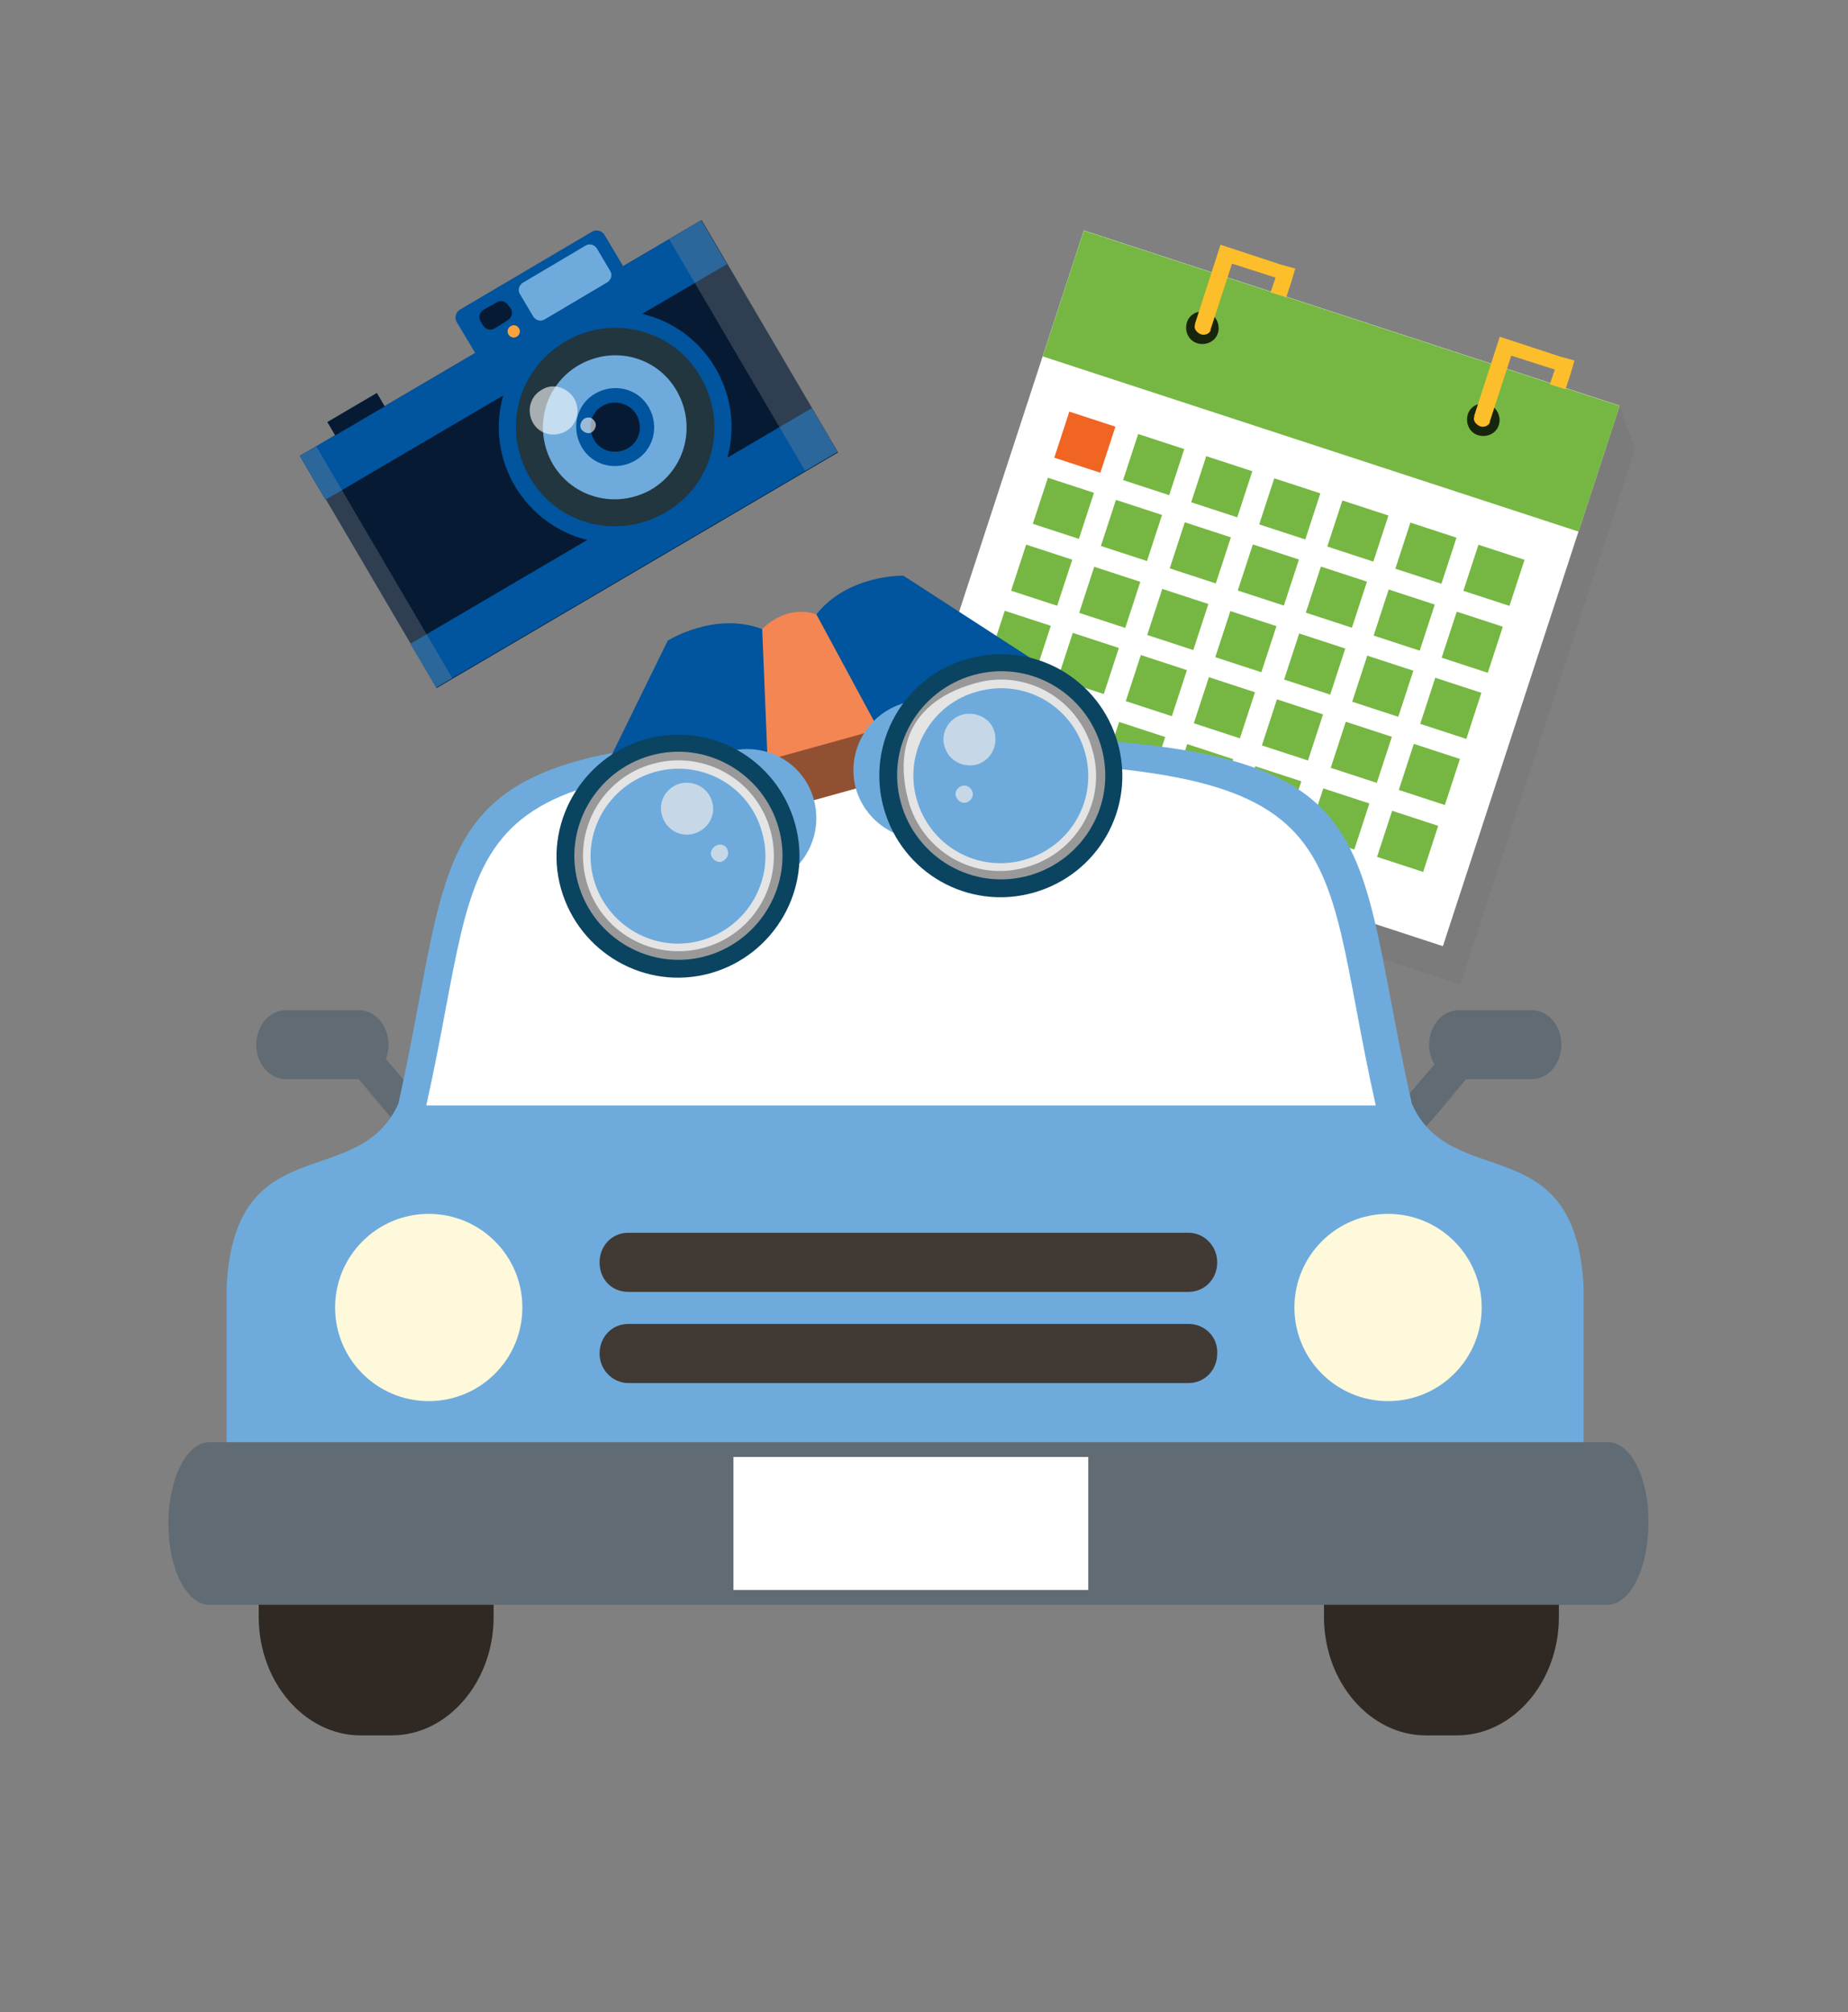 <?xml version="1.0" encoding="utf-8"?>
<!-- Generator: Adobe Illustrator 24.0.1, SVG Export Plug-In . SVG Version: 6.00 Build 0)  -->
<svg version="1.1" id="Layer_1" xmlns="http://www.w3.org/2000/svg" xmlns:xlink="http://www.w3.org/1999/xlink" x="0px" y="0px"
	 viewBox="0 0 225 245" style="enable-background:new 0 0 225 245;" xml:space="preserve">
<rect x="0" y="0" width="225" height="245" fill="#808080" stroke="none"/>
<style type="text/css">
	.st0{fill:#7C7B7B;}
	.st1{fill:#FFFFFF;}
	.st2{fill:#76B743;}
	.st3{opacity:0.8;}
	.st4{fill:#FDBE2B;}
	.st5{fill:#F16522;}
	.st6{fill:#606B73;}
	.st7{fill:#302923;}
	.st8{fill:#6EABDC;}
	.st9{fill:#413934;}
	.st10{fill:#FFF9DB;}
	.st11{fill:#061B33;}
	.st12{fill:#01549E;}
	.st13{fill:#22363F;}
	.st14{opacity:0.6;fill:#FFFFFF;}
	.st15{fill:#F9A33C;}
	.st16{opacity:0.3;fill:#929497;}
	.st17{fill:#F48653;}
	.st18{opacity:0.4;}
	.st19{fill:#0B4460;}
	.st20{fill:#99999A;}
	.st21{fill:#E4E4E4;}
	.st22{opacity:0.7;fill:#ECECEC;}
</style>
<g>
	<g id="Calender_1_">
		<polygon class="st0" points="177.8,119.9 112.7,98.6 110.4,94 134.1,32.8 197.2,49.5 199.1,54.7 		"/>
		
			<rect x="119.2" y="37.4" transform="matrix(0.311 -0.951 0.951 0.311 37.8 195.597)" class="st1" width="69.2" height="68.6"/>
		
			<rect x="154" y="12.2" transform="matrix(0.311 -0.951 0.951 0.311 67.458 186.054)" class="st2" width="16.1" height="68.6"/>
		<path class="st3" d="M148.3,40.5c-0.3,1.1-1.5,1.6-2.5,1.3c-1.1-0.3-1.6-1.5-1.3-2.5c0.3-1.1,1.5-1.6,2.5-1.3
			C148,38.3,148.6,39.5,148.3,40.5z"/>
		<path class="st3" d="M182.5,51.7c-0.3,1.1-1.5,1.6-2.5,1.3c-1.1-0.3-1.6-1.5-1.3-2.5c0.3-1.1,1.5-1.6,2.5-1.3
			C182.2,49.5,182.8,50.7,182.5,51.7z"/>
		<path class="st4" d="M155.9,32.2l-7.3-2.4l-3.1,9.6l0,0c0,0,0,0,0,0.1c-0.2,0.5,0.2,1,0.7,1.2c0.5,0.2,1.1-0.1,1.2-0.5
			c0,0,0,0,0-0.1l0,0l2.6-8l5.3,1.7l-0.6,1.8l1.9,0.6l0.6-1.8l0.5-1.7L155.9,32.2z"/>
		<path class="st4" d="M189.9,43.4l-7.3-2.4l-3.1,9.6l0,0c0,0,0,0,0,0.1c-0.2,0.5,0.2,1,0.7,1.2c0.5,0.2,1.1-0.1,1.2-0.5
			c0,0,0,0,0-0.1l0,0l2.6-8l5.3,1.7l-0.6,1.8l1.9,0.6l0.6-1.8l0.5-1.7L189.9,43.4z"/>
		<g>
			<g>
				
					<rect x="129.1" y="50.9" transform="matrix(0.311 -0.951 0.951 0.311 39.804 162.673)" class="st5" width="5.9" height="5.9"/>
				
					<rect x="137.4" y="53.7" transform="matrix(0.311 -0.951 0.951 0.311 42.941 172.423)" class="st2" width="5.9" height="5.9"/>
				
					<rect x="145.7" y="56.4" transform="matrix(0.311 -0.951 0.951 0.311 46.08 182.174)" class="st2" width="5.9" height="5.9"/>
				
					<rect x="154" y="59.1" transform="matrix(0.311 -0.951 0.951 0.311 49.214 191.923)" class="st2" width="5.9" height="5.9"/>
				
					<rect x="162.3" y="61.8" transform="matrix(0.311 -0.951 0.951 0.311 52.354 201.674)" class="st2" width="5.9" height="5.9"/>
				
					<rect x="170.6" y="64.5" transform="matrix(0.311 -0.951 0.951 0.311 55.49 211.424)" class="st2" width="5.9" height="5.9"/>
				
					<rect x="178.9" y="67.2" transform="matrix(0.311 -0.951 0.951 0.311 58.626 221.173)" class="st2" width="5.9" height="5.9"/>
			</g>
			<g>
				
					<rect x="126.5" y="59" transform="matrix(0.311 -0.951 0.951 0.311 30.298 165.732)" class="st2" width="5.9" height="5.9"/>
				
					<rect x="134.8" y="61.7" transform="matrix(0.311 -0.951 0.951 0.311 33.437 175.483)" class="st2" width="5.9" height="5.9"/>
				
					<rect x="143.1" y="64.5" transform="matrix(0.311 -0.951 0.951 0.311 36.573 185.233)" class="st2" width="5.9" height="5.9"/>
				
					<rect x="151.4" y="67.2" transform="matrix(0.311 -0.951 0.951 0.311 39.711 194.984)" class="st2" width="5.9" height="5.9"/>
				
					<rect x="159.7" y="69.9" transform="matrix(0.311 -0.951 0.951 0.311 42.847 204.733)" class="st2" width="5.9" height="5.9"/>
				
					<rect x="167.9" y="72.6" transform="matrix(0.311 -0.951 0.951 0.311 45.984 214.483)" class="st2" width="5.9" height="5.9"/>
				
					<rect x="176.2" y="75.3" transform="matrix(0.311 -0.951 0.951 0.311 49.121 224.232)" class="st2" width="5.9" height="5.9"/>
			</g>
			<g>
				
					<rect x="123.8" y="67.1" transform="matrix(0.311 -0.951 0.951 0.311 20.79 168.789)" class="st2" width="5.9" height="5.9"/>
				
					<rect x="132.1" y="69.8" transform="matrix(0.311 -0.951 0.951 0.311 23.928 178.54)" class="st2" width="5.9" height="5.9"/>
				
					<rect x="140.4" y="72.5" transform="matrix(0.311 -0.951 0.951 0.311 27.065 188.29)" class="st2" width="5.9" height="5.9"/>
				
					<rect x="148.7" y="75.2" transform="matrix(0.311 -0.951 0.951 0.311 30.204 198.043)" class="st2" width="5.9" height="5.9"/>
				
					<rect x="157" y="78" transform="matrix(0.311 -0.951 0.951 0.311 33.34 207.791)" class="st2" width="5.9" height="5.9"/>
				
					<rect x="165.3" y="80.7" transform="matrix(0.311 -0.951 0.951 0.311 36.48 217.545)" class="st2" width="5.9" height="5.9"/>
				
					<rect x="173.6" y="83.4" transform="matrix(0.311 -0.951 0.951 0.311 39.614 227.291)" class="st2" width="5.9" height="5.9"/>
			</g>
			<g>
				
					<rect x="121.2" y="75.2" transform="matrix(0.311 -0.951 0.951 0.311 11.286 171.85)" class="st2" width="5.9" height="5.9"/>
				
					<rect x="129.5" y="77.9" transform="matrix(0.311 -0.951 0.951 0.311 14.422 181.599)" class="st2" width="5.9" height="5.9"/>
				
					<rect x="137.8" y="80.6" transform="matrix(0.311 -0.951 0.951 0.311 17.56 191.35)" class="st2" width="5.9" height="5.9"/>
				
					<rect x="146.1" y="83.3" transform="matrix(0.311 -0.951 0.951 0.311 20.696 201.099)" class="st2" width="5.9" height="5.9"/>
				
					<rect x="154.4" y="86" transform="matrix(0.311 -0.951 0.951 0.311 23.835 210.851)" class="st2" width="5.9" height="5.9"/>
				
					<rect x="162.7" y="88.8" transform="matrix(0.311 -0.951 0.951 0.311 26.971 220.601)" class="st2" width="5.9" height="5.9"/>
				
					<rect x="171" y="91.5" transform="matrix(0.311 -0.951 0.951 0.311 30.108 230.349)" class="st2" width="5.9" height="5.9"/>
			</g>
			<g>
				
					<rect x="118.6" y="83.3" transform="matrix(0.311 -0.951 0.951 0.311 1.779 174.909)" class="st2" width="5.9" height="5.9"/>
				
					<rect x="126.8" y="86" transform="matrix(0.311 -0.951 0.951 0.311 4.917 184.66)" class="st2" width="5.9" height="5.9"/>
				
					<rect x="135.1" y="88.7" transform="matrix(0.311 -0.951 0.951 0.311 8.053 194.41)" class="st2" width="5.9" height="5.9"/>
				
					<rect x="143.4" y="91.4" transform="matrix(0.311 -0.951 0.951 0.311 11.191 204.161)" class="st2" width="5.9" height="5.9"/>
				
					<rect x="151.7" y="94.1" transform="matrix(0.311 -0.951 0.951 0.311 14.328 213.91)" class="st2" width="5.9" height="5.9"/>
				
					<rect x="160" y="96.8" transform="matrix(0.311 -0.951 0.951 0.311 17.464 223.66)" class="st2" width="5.9" height="5.9"/>
				
					<rect x="168.3" y="99.6" transform="matrix(0.311 -0.951 0.951 0.311 20.601 233.409)" class="st2" width="5.9" height="5.9"/>
			</g>
		</g>
	</g>
	<g>
		<g>
			<path id="path4485_3_" class="st6" d="M37.2,131.4h6.5c2,0,3.6-1.9,3.6-4.2c0-2.3-1.6-4.2-3.6-4.2h-8.9c-2,0-3.6,1.9-3.6,4.2
				c0,2.3,1.6,4.2,3.6,4.2h6.5"/>
			<path id="path4485_1_" class="st6" d="M43.9,131.8l4.6,5.3c1.4,1.7,3.3,2.3,3.9,1.4c0.8-0.9,0.2-2.9-1.2-4.6l-6.3-7.4
				c-1.4-1.7-3.3-2.3-3.9-1.4c-0.8,0.9-0.2,2.9,1.2,4.6l4.6,5.3"/>
			<path id="path4485_4_" class="st6" d="M175.3,135.1l4.6-5.3c1.4-1.7,2-3.8,1.2-4.6c-0.8-0.9-2.5-0.2-3.9,1.4l-6.3,7.4
				c-1.4,1.7-2,3.8-1.2,4.6c0.8,0.9,2.5,0.2,3.9-1.4l4.6-5.3"/>
			<path id="path4485_2_" class="st6" d="M180,131.4h6.5c2,0,3.6-1.9,3.6-4.2c0-2.3-1.6-4.2-3.6-4.2h-8.9c-2,0-3.6,1.9-3.6,4.2
				c0,2.3,1.6,4.2,3.6,4.2h6.5"/>
		</g>
		<path id="path4493_1_" class="st7" d="M161.2,196.9c0,7.9,5.6,14.4,12.4,14.4h3.8c6.8,0,12.4-6.5,12.4-14.4v-24.4
			c0-7.9-5.6-14.4-12.4-14.4h-3.8c-6.8,0-12.4,6.5-12.4,14.4V196.9z"/>
		<path id="path4499_1_" class="st7" d="M60.1,196.9c0,7.9-5.6,14.4-12.4,14.4h-3.8c-6.8,0-12.4-6.5-12.4-14.4v-24.4
			c0-7.9,5.6-14.4,12.4-14.4h3.8c6.8,0,12.4,6.5,12.4,14.4V196.9z"/>
		<path class="st8" d="M171.9,134.4c-8.2-36.3-0.9-45-61.6-44.9l0,0h-0.1h-0.1l0,0c-60.8,0-53.5,8.6-61.6,44.9
			c-4.9,10.8-19.9,2.8-20.9,22.2v31.1h81.6h2h81.6v-31.2C191.7,137.2,176.7,145.2,171.9,134.4z"/>
		<path class="st1" d="M167.5,134.6c-7.6-34-0.8-42-57.7-42l0,0c0,0,0,0-0.1,0c-0.1,0,0,0-0.1,0l0,0c-56.9,0-50.1,8-57.7,42H167.5z"
			/>
		<path id="path4507_1_" class="st6" d="M195.8,175.6h-85.2H25.5c-2.8,0-5,4.5-5,9.9c0,5.5,2.2,9.9,5,9.9h85.1h85.1
			c2.8,0,5-4.5,5-9.9C200.8,180.1,198.6,175.6,195.8,175.6"/>
		<rect x="89.3" y="177.4" class="st1" width="43.2" height="16.2"/>
		<path id="path4517_1_" class="st9" d="M144.7,161.2h-34.2h-34c-2,0-3.5,1.6-3.5,3.6s1.6,3.6,3.5,3.6h34.1h34.1
			c2,0,3.5-1.6,3.5-3.6C148.3,162.8,146.7,161.2,144.7,161.2"/>
		<path id="path4521_1_" class="st9" d="M76.5,157.3h34.1h34.1c2,0,3.5-1.6,3.5-3.6s-1.6-3.6-3.5-3.6h-34.1H76.5
			c-2,0-3.5,1.6-3.5,3.6C73,155.8,74.5,157.3,76.5,157.3"/>
		<g>
			<circle class="st10" cx="52.2" cy="159.2" r="11.4"/>
			<circle class="st10" cx="169" cy="159.2" r="11.4"/>
		</g>
	</g>
	<g>
		
			<rect x="41" y="38.9" transform="matrix(0.862 -0.506 0.506 0.862 -18.461 42.716)" class="st11" width="56.7" height="32.8"/>
		<path class="st12" d="M87.1,44.8c4,6.8,1.7,15.4-5,19.4c-6.8,4-15.4,1.7-19.4-5c-4-6.8-1.7-15.4,5-19.4
			C74.5,35.8,83.2,38.1,87.1,44.8z"/>
		
			<rect x="34.2" y="40.7" transform="matrix(0.862 -0.506 0.506 0.862 -13.589 37.733)" class="st12" width="56.7" height="6.2"/>
		
			<rect x="47.7" y="63.6" transform="matrix(0.862 -0.506 0.506 0.862 -23.333 47.698)" class="st12" width="56.7" height="6.2"/>
		<path class="st13" d="M85.3,45.9c3.4,5.8,1.5,13.2-4.3,16.5c-5.8,3.4-13.2,1.5-16.5-4.3C61.1,52.4,63,45,68.8,41.6
			C74.5,38.2,82,40.1,85.3,45.9z"/>
		<path class="st8" d="M82.4,47.6c2.4,4.2,1.1,9.5-3.1,12c-4.2,2.4-9.5,1.1-12-3.1c-2.4-4.2-1.1-9.5,3.1-12
			C74.7,42,80,43.4,82.4,47.6z"/>
		<path class="st12" d="M79,49.6c1.3,2.3,0.6,5.2-1.7,6.5c-2.3,1.3-5.2,0.6-6.5-1.7c-1.3-2.3-0.6-5.2,1.7-6.5
			C74.8,46.6,77.7,47.3,79,49.6z"/>
		<path class="st11" d="M77.5,50.5c0.8,1.4,0.4,3.3-1.1,4.1c-1.4,0.8-3.3,0.4-4.1-1.1c-0.8-1.4-0.4-3.3,1.1-4.1
			C74.8,48.6,76.7,49.1,77.5,50.5z"/>
		<path class="st12" d="M77.3,34.8c0.3,0.5,0.1,1.2-0.4,1.5l-16.1,9.5c-0.5,0.3-1.2,0.1-1.5-0.4l-3.7-6.2c-0.3-0.5-0.1-1.2,0.4-1.5
			l16.1-9.5c0.5-0.3,1.2-0.1,1.5,0.4L77.3,34.8z"/>
		<path class="st14" d="M69.9,48.5c0.8,1.4,0.4,3.2-1,4c-1.4,0.8-3.2,0.4-4-1c-0.8-1.4-0.4-3.2,1-4C67.2,46.6,69,47.1,69.9,48.5z"/>
		<path class="st14" d="M72.4,51.3c0.3,0.4,0.1,1-0.3,1.3c-0.4,0.3-1,0.1-1.3-0.3c-0.3-0.4-0.1-1,0.3-1.3
			C71.6,50.7,72.1,50.8,72.4,51.3z"/>
		<path class="st8" d="M74.3,33c0.3,0.5,0.1,1.1-0.4,1.4l-7.6,4.5c-0.5,0.3-1.1,0.1-1.4-0.4l-1.6-2.7c-0.3-0.5-0.1-1.1,0.4-1.4
			l7.6-4.5c0.5-0.3,1.1-0.1,1.4,0.4L74.3,33z"/>
		<path class="st11" d="M62.2,37.6c0.3,0.5,0.1,1.1-0.4,1.4L60.2,40c-0.5,0.3-1.1,0.1-1.4-0.4l-0.3-0.5c-0.3-0.5-0.1-1.1,0.4-1.4
			l1.6-0.9c0.5-0.3,1.1-0.1,1.4,0.4L62.2,37.6z"/>
		<path class="st15" d="M63.2,40c0.2,0.3,0.1,0.8-0.3,1c-0.3,0.2-0.8,0.1-1-0.3c-0.2-0.3-0.1-0.8,0.3-1C62.5,39.5,63,39.6,63.2,40z"
			/>
		
			<rect x="39.9" y="49.5" transform="matrix(0.862 -0.506 0.506 0.862 -19.588 28.906)" class="st11" width="7" height="1.9"/>
		
			<rect x="89.5" y="25.7" transform="matrix(0.862 -0.506 0.506 0.862 -8.674 52.272)" class="st16" width="4.6" height="32.7"/>
		
			<rect x="44.7" y="52.7" transform="matrix(0.862 -0.506 0.506 0.862 -28.663 32.727)" class="st16" width="2.3" height="32.7"/>
	</g>
	<g id="Telescope_1_">
		<path class="st17" d="M92.7,76.7c0,0,2.8-3.2,6.7-1.9l10.6,19.6l-15.5,4.3l-4.1-8.2L92.7,76.7z"/>
		<path class="st18" d="M107.3,89.3c-0.8-0.2-1.7-0.2-2.5,0.1l-10.1,2.8c-1.1,0.3-2,0.9-2.6,1.7l2.4,4.8l15.5-4.3L107.3,89.3z"/>
		<path class="st12" d="M71.2,98.6L81.3,78c0,0,5.7-3.6,11.5-1.4l1,24.4L71.2,98.6z"/>
		<path class="st8" d="M99.1,97.4c1.2,4.5-1.4,9.1-5.9,10.4c-4.5,1.2-9.1-1.4-10.4-5.9c-1.2-4.5,1.4-9.1,5.9-10.4
			C93.3,90.3,97.9,92.9,99.1,97.4z"/>
		<path class="st12" d="M129.3,82.6L110,70.1c0,0-6.7-0.2-10.6,4.7l11.6,21.5L129.3,82.6z"/>
		<path class="st8" d="M120.5,91.5c1.2,4.5-1.4,9.1-5.9,10.4c-4.5,1.2-9.1-1.4-10.4-5.9c-1.2-4.5,1.4-9.1,5.9-10.4
			C114.6,84.4,119.3,87,120.5,91.5z"/>
		<g>
			<path class="st19" d="M96.8,100.3c2.2,7.9-2.5,16-10.3,18.2c-7.9,2.2-16-2.5-18.2-10.3s2.5-16,10.3-18.2
				C86.5,87.8,94.6,92.4,96.8,100.3z"/>
			<path class="st20" d="M94.8,100.8c1.9,6.7-2.1,13.7-8.8,15.6c-6.7,1.9-13.7-2.1-15.6-8.8c-1.9-6.7,2.1-13.7,8.8-15.6
				C85.9,90.1,92.9,94.1,94.8,100.8z"/>
			<path class="st21" d="M93.8,101.1c1.7,6.2-1.9,12.6-8.1,14.3c-6.2,1.7-12.6-1.9-14.3-8.1c-1.7-6.2,1.9-12.6,8.1-14.3
				C85.7,91.3,92.1,94.9,93.8,101.1z"/>
			<path class="st8" d="M92.8,101.4c1.6,5.7-1.8,11.5-7.4,13.1c-5.7,1.6-11.5-1.8-13.1-7.4c-1.6-5.7,1.8-11.5,7.4-13.1
				C85.4,92.4,91.3,95.7,92.8,101.4z"/>
			<path class="st22" d="M86.7,97.6c0.5,1.7-0.5,3.4-2.2,3.9c-1.7,0.5-3.4-0.5-3.9-2.2c-0.5-1.7,0.5-3.4,2.2-3.9
				C84.5,95,86.2,95.9,86.7,97.6z"/>
			<path class="st22" d="M88.6,103.6c0.2,0.5-0.2,1.1-0.7,1.3c-0.5,0.2-1.1-0.2-1.3-0.7c-0.2-0.5,0.2-1.1,0.7-1.3
				C87.9,102.7,88.5,103,88.6,103.6z"/>
		</g>
		<g>
			<path class="st19" d="M107.6,98.4c2.2,7.9,10.3,12.5,18.2,10.3c7.9-2.2,12.5-10.3,10.3-18.2c-2.2-7.9-10.3-12.5-18.2-10.3
				C110.1,82.3,105.4,90.5,107.6,98.4z"/>
			<path class="st20" d="M109.7,97.8c1.9,6.7,8.8,10.7,15.6,8.8c6.7-1.9,10.7-8.8,8.8-15.6c-1.9-6.7-8.8-10.7-15.6-8.8
				C111.8,84.1,107.8,91,109.7,97.8z"/>
			<path class="st21" d="M110.6,97.5c1.7,6.2,8.1,9.9,14.3,8.1c6.2-1.7,9.9-8.1,8.1-14.3c-1.7-6.2-8.1-9.9-14.3-8.1
				C109.5,85.8,109.3,92.7,110.6,97.5z"/>
			<path class="st8" d="M111.6,97.3c1.6,5.7,7.4,9,13.1,7.4c5.7-1.6,9-7.4,7.4-13.1c-1.6-5.7-7.4-9-13.1-7.4
				C113.4,85.7,110,91.6,111.6,97.3z"/>
			<path class="st22" d="M115,90.9c0.5,1.7,2.2,2.6,3.9,2.2c1.7-0.5,2.6-2.2,2.2-3.9s-2.2-2.6-3.9-2.2
				C115.5,87.5,114.5,89.2,115,90.9z"/>
			<path class="st22" d="M116.4,97c0.2,0.5,0.7,0.9,1.3,0.7c0.5-0.2,0.9-0.7,0.7-1.3c-0.2-0.5-0.7-0.9-1.3-0.7
				C116.5,95.9,116.2,96.5,116.4,97z"/>
		</g>
	</g>
</g>
</svg>
